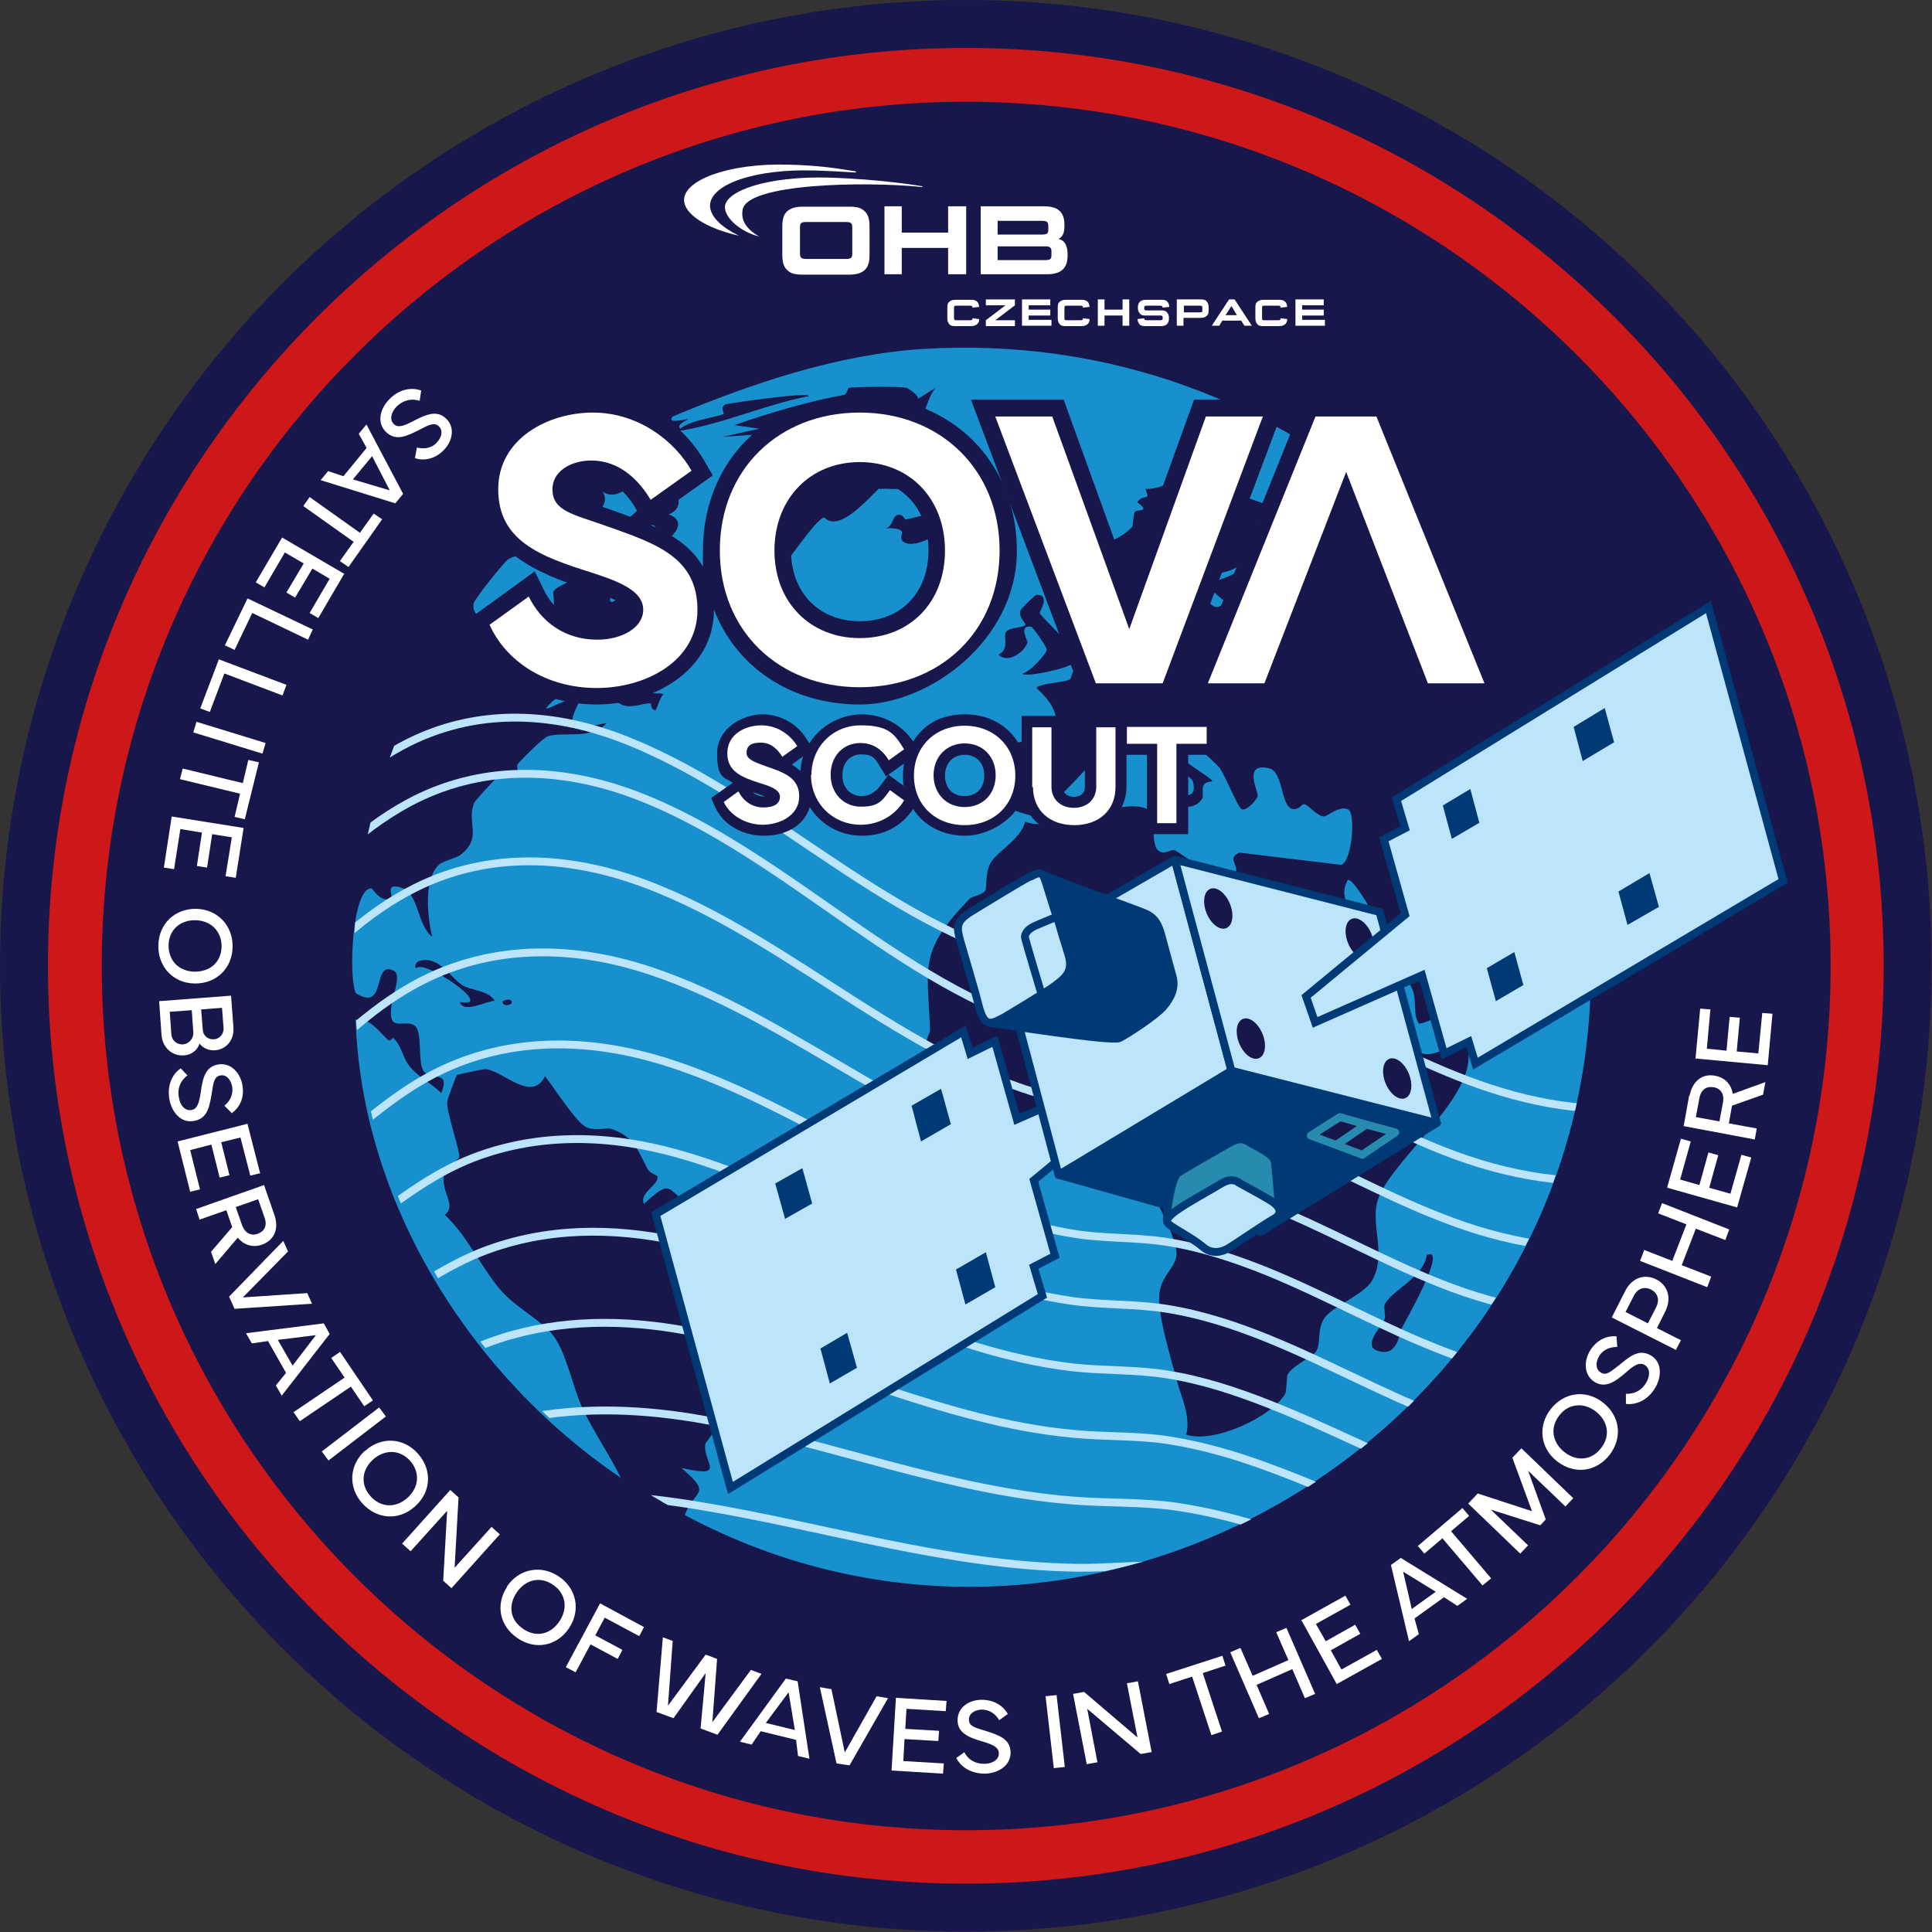 <?xml version="1.0" encoding="UTF-8"?>
<svg xmlns="http://www.w3.org/2000/svg" xmlns:xlink="http://www.w3.org/1999/xlink" id="Vrstva_1" version="1.1" viewBox="0 0 491.7 491.7">
  <rect x="0" y="0" width="491.7" height="491.7" fill="#333333" stroke="none"/>
  <defs>
    <style>
      .st0, .st1 {
        fill: none;
      }

      .st2, .st3 {
        fill: #17174b;
      }

      .st4 {
        fill: #cd1719;
      }

      .st3 {
        stroke: #278bb0;
      }

      .st3, .st5, .st6, .st1, .st7, .st8 {
        stroke-width: 2px;
      }

      .st3, .st5, .st6, .st7 {
        stroke-linecap: round;
        stroke-linejoin: round;
      }

      .st9 {
        clip-path: url(#clippath-1);
      }

      .st10 {
        fill: #fff;
      }

      .st11 {
        fill: #1890cd;
      }

      .st12, .st5 {
        fill: #003a76;
      }

      .st5, .st6, .st7, .st8 {
        stroke: #003a76;
      }

      .st6 {
        fill: #278bb0;
      }

      .st1 {
        stroke: #bce4fa;
      }

      .st1, .st8 {
        stroke-miterlimit: 10;
      }

      .st7, .st8 {
        fill: #bce4fa;
      }
    </style>
    <clipPath id="clippath-1">
      <circle class="st0" cx="247.6" cy="245.9" r="157.6"></circle>
    </clipPath>
  </defs>
  <circle class="st2" cx="245.8" cy="245.8" r="245.8"></circle>
  <path class="st4" d="M245.8,479.4c-128.8,0-233.6-104.8-233.6-233.6S117,12.2,245.8,12.2s233.6,104.8,233.6,233.6-104.8,233.6-233.6,233.6ZM245.8,25.9C124.5,25.9,25.9,124.5,25.9,245.8s98.7,220,220,220,220-98.7,220-220S367.1,25.9,245.8,25.9Z"></path>
  <path class="st11" d="M405.1,240.6c-.1-.3-4.1,2.8-1.2-3.1-2.9,2.9-4.9-4.8-6.4-5.2-1.7-.5-9.8.4-12.9-1.2-1.1-.6-1.6-3.6-2.5-3.7-.2,0-1,1.7-3.7,1.2-3.2-.6-8.1-8.4-9.2-8-4.9,1.7,5.3,12.7,5.8,15l2.1-.3,3.7-4.3c.6,3.4,5.9,6.4,5.8,9.5,0,1.4-6.2,10.8-7.7,12-1.5,1.1-16.8,8.5-17.8,8-1.6-2.5-.5-5.5-1.5-8.3-1.4-3.6-10-19.7-12.3-23.3-.4-.6-3.5-5.6-4.3-4.9-2.8,5.1,1.9,8.2,3.1,11.7,2.8,8.7,7.8,24.6,14.1,31.3,4.9,5.2,14.5-7.7,13.5,3.1-1.1,11.8-21.4,27.1-23.3,36.2-1.3,6.2,2.4,13.2-1.2,19.6-2,3.6-10.6,6.8-12.3,9.8-1.7,3-.7,5.6-1.8,8-.7,1.5-6,3.7-7.4,6.1-.2.3-.3,4.4-.6,4.9-3.5,6-18.4,12.8-25.2,10.4,1.2-4.8-1.3-9.5-2.5-14.1-1.5-5.8-5-16.8-4.3-22.1.7-4.8,4.7-6.6,4.3-10.4-.6-6.2-9.7-20.1-9.2-23.3,0-.3,1.7-.5,1.8-1.2,1.8-12.5-4.2-6-9.5-7.7-3-.9-1.2-5.7-8.6-4.9-5.7.6-12.6,4.8-20.9,3.7-2.9-.4-17.1-15.7-17.5-18.1-.3-1.6,1.3-4.3,1.2-4.9-.7-16.8-2.8-20,10.1-33.4.5-.5,3.4-1,4-2.1.3-.7,0-4.5,1.2-6.8,1.5-3,7.9-6.2,8.9-10.7,7.8,3.3,24.3-6.7,31.3-3.1,1.9,1,.7,8.9,2.5,10.4,1.6,1.4,3.4-.4,4.3,0,1.8.8,14.1,10.7,15.6,5.2.4-1.5-2.3-3.4.9-4.6l25.8,3.1c2.8-.7,3.8-13.2,1.8-14.1-2.1-1.1-5.4,1.8-6.1,1.8-1.7,0-3.9-2.8-4.9-3.1-.9-.3-1.3,1.5-3.1,1.2-3.1-.5-2.3-9.6-6.1-10.4-6.7-1.5-2.6,6-2.8,7.1,0,.5-2.5,3.7-4,3.4-1-.2-4.2-8.6-5.8-10.7-.7-.9-12.9-12-13.8-12-.1,0-1.5,1.4-1.5,1.5-1.5,5.6,14,13,13.5,14.1-3.7,0-1.9,3.4-2.5,4.3-3,4.7-9.5.2-6.4-.9.9-.4,5.3,1.6,4-3.4-.5-1.8-8.5-4.8-9.8-6.8-1.2-1.8-1.2-6.3-2.1-6.4-.3,0-3.7,3.4-4.9,3.7-3.6.8-6-1.8-10.1,3.4-.2.3.2,2.2,0,2.5-1.3,1.7-11.7,12.3-12.6,12.6-.5.2-8.7-2.4-8.9-2.8-1.2-2-.7-14.2,1.5-15.6,1.4-.9,11.9-1,12.6-3.4-.5-5.5-1.7-7.4-5.5-11,.4-1.1,6.8-1.4,8.3-2.1.8-.4.4-1.8,1.8-3.1,1.1-.9,3.1-.9,4.6-2.8,1-1.3,0-3.4,1.5-4.6.9-.7,20.2-.8,23.3-1.8,1.8-1.4,1.3-7.4,2.5-8,1.7-.8,3.4,4.2,5.8.3l-4.3-3.7c0-1.5,8.7-2.6,7.4-4.9-5.6,3.4-15.7.8-11.7-6.8.4-.8,6.9-6.1.9-5.8-.6,0-7.5,8.3-7.7,8.9-1,3.8,3.5,5.8,3.7,6.8,0,.4-2.3,8.1-2.8,8.3-.3.1-5.9-.4-6.1-.6-1.8-1.1-2.2-7.1-3.7-7.4-.8-.2-5.4,4.6-7.7,2.8-6.2-13.1,3.6-10.8,8.6-16.6.1-.1.3-3.1.6-3.7.5-.8,4.3.2.6-2.5,1.8-2.4,3.5.1,2.1-3.4,4,.6,13.1-5.4,17.2-3.1,1.1.6-1,4.2,2.5.6,2.1,1.2-1.4,1.4,0,2.5,2.2,1.7,25.2,6.5,8.3,8.3,2.2,1.5,4,6.5,6.8,3.7l-2.5-2.5,4.6,2.8c1.4-3.5-5.9-2,1.5-5.8-1-.5-6.1-6.4-3.4-7.1,3.2-.8,2.6,6,4.9,6.8,2.4.8,12.6-5.6,16.6-2.5,2.6-.9-12.4-6.2-4.3-6.8l15,11.4c-34.1-30.9-77.2-46.7-123.7-43.9-22,1.4-43.7,8.8-63.8,17.2-1.7,2,3.4.7,4,.6-.8.7-3,1.3-2.1,2.5,3.2-2.3,7.5-2.5,11-3.7.4-.1-1-1.9.6-2.5,1-.3,21-3.2,21.2-2.1-13.4,2.6-25.9,9.1-39.6,9.5-.4-3.4-3.9-.2-3.4,1.5l7.7-.3c1.1,1.9-8.1,3.2-8.6,3.1-.4-.1-1.6-5-5.2-.9,2.9-.8,2.6,2.6,2.1,4.6.5,0,6.6-3.6,6.4-1.5-1.7,2.5-8,2.6-4.6,6.4,1.3.5,3.3-4.5,6.1-3.7,2,.5,9.9,8.9,3.4,11.4,5.8,2.2-.7,7.1-1.5,7.1-.9,0-1.2-5.1-3.1-4.3-2.2,1,.4,8.8-2.5,10.4-4.4-1.9-6.4-6.2-12-5.8l3.4-.9c.6-3,7.3-6.2,7.7-7.7.3-1.3-.9-5.8-2.1-5.8-.4,0-3.3,3.5-6.8,1.2,2.7,3.4-3.4,8.3-6.8,7.4-1.8-.5.8-3.6-2.1-2.1-.8,4.5,4.7,5.3-.3,8.9-5.1,3.7-2.7-2.2-3.7-2.5-1.9-.5-3.7,2.1-6.1,1.2-.2,2.5,3.4,0,3.4.9-.1,1.4-6.7,2.3-8.3,3.4-1.1.7-8.8,10.3-8.9,11.4-.5,5.3,7.9,4.4,8.6,6.1.5,1.2-2.8,11.4.3,11.4,1,0,3.2-5.5,4-6.4,1.4-1.6,6.3-4.8,6.8-5.5,1.5-2.6.5-8.2.6-8.6,1-2.8,11.9-3.1,6.8-10.4,1.1-2.1,9.1,5,9.2,5.5.5,1.9-5.9,14,4.3,2.5l1.2.6c.4,5.7-2,12.9,4.9,15.3-2.7,12-20.5,6.2-28.2,16,.2.8,6.1-3.3,8.3-2.1.8.4-3.6,5.7-.6,7.4l7.7-1.5c-3.9,4.4-11.2,2.1-15,3.4-1.2.4-6.6,5.8-7.7,7.1-.3.4.6,2.7-.9,3.4-.8.3-3.6-.4-4.3,0-.4.2-5.7,6-5.8,6.4-2.1,5.3,2.2,8.7-3.4,13.2-.9.8-4.7,1.7-5.5,2.5-4.1,3.7-3,13.5-1.8,18.4-3.7-2.7-3.5-10.8-7.4-12.3-5-1.9-2.4,2.1-3.1,2.5-2.6,1.3-4.6-2.4-4.9-2.5-5-.5-6,23.1-4,26.7,8,4.9,4-8.4,9.5-5.8,2.9,1.3-1.9,9-.3,12.6.9,2,4.5-.2,6.1,1.8,1.5,1.9.5,8.9,1.8,11,1.8,3,7.1-.4,4.6,5.8-2.4-2.4-5.5-3.9-7.7-6.4-2.4-2.7-2.1-5.5-4.6-7.7,0,0-.7,1-1.2.6-2.5-2.2-4.4-5.6-8.3-5.2,1.6,46.8,29.4,90.8,67.5,116.6-2.8-5.7-7.2-12.2-9.8-17.8-2.5-5.4-4-13.9-7.4-18.4-2.7-3.7-9.6-7.1-13.5-11.7-4.6-5.3-8.5-13.9-14.1-19,3.3-2.7-1.5-5.9,0-11,.2-.7,3.5-3.1,3.7-3.7.3-1.2-3.3-11.5-3.1-14.1,0-.4,2.2-6.5,2.5-6.8.3-.2,6.7-1.5,7.1-1.5,4.4.1,11.9,8.8,15.3,1.8,2.1,2.6,7.9,11.7,10.4,12.9,2.4,1.2,5.2,0,6.8.6,5.5,2,6.5,5.5,8.9,10.1.5,1,2.4,1.7,2.5,1.8.7,2.1-4.8,4.3-3.4,7.1,7.4-7,5.8-3,11-.6,2.5,1.2,9.3,2.3,11,3.1,2.2.9,10.5,5.2,11.4,7.1,3.1,6.9-4.9,11.1-5.5,14.7-.8,4.2,4,16.9-2.1,19.3-.5.2-2-1.2-3.1-.6-6.9,3.4-3.3,8.9-4,13.2-.2,1-3,4.6-3.1,4.9-.7,4.7,5.9,8.8-6.1,6.1,8.3,7,3.1,5.5.9,12,100.5,53.7,225.2-17.4,230.4-131,0-2,.4-12.5,0-13.5ZM286.4,154.4c1.1-.2,5.8,3,5.8,3.4-3-1.8-3.4,2.9-5.8.9-1.1-.9-1.9-3.9,0-4.3ZM256,160.9c.6-1.3,4.5-1.1,4.9-1.8.4-.6-1.7-1.6-1.2-3.7,0-.3,3.7-4,4-4,3.8-.3.9,4.3.9,4.6.2.9,9.4,9.1,9.8,11.7-.3,2.3-14.4,4.9-14.1,3.7,1.7-.3,6.1-5,6.1-6.1,0-.6-3.5-5.8-4-5.8-3.3-.5-.8,3.6-.9,4-.8,2.5-5,5.5-7.4,3.1,2.8-1.3,1.3-4.4,1.8-5.5ZM117,255c9.5,1.8-9-11-11-8.6-.8-.3.1-1.7.6-1.8,5.1-1.6,8,4.2,11,6.1,2.5,1.5,6.7,1.3,8.3,4-2.5.2-7.9,3.3-8.9.3ZM130.2,255.4c-1.8,1.2-3.3-.6-1.5-.9.8-.2,1.7-.2,1.5.9ZM166.7,180.8c-1.6-.7-.6-1.8-1.2-1.8-2.1-.1-5.7,1.9-8.3-.3-.4-1,7.2-7.5,8.3-7.7.7-.1,2.1-.1,2.8.3l-3.7,1.8c-1.1,4.8,3.5,2.7,4.3,3.7-.7,0-1.9,4.1-2.1,4ZM223.8,124.3c-.6.2-5.8,6.5-9.8,8-3.1,1.2-4.1-.7-4.3-.6-2.4.7-9.8,12.3-11,12.9-3.2,1.6-8.2-.8-10.7-2.1-.3-9-1.2-16.4,9.2-19.6l-6.1,1.2,8-4.9h-4.9c-.4-.6,5-3.5,3.7-7.4l-1.5-1.5-12.6.9,9.5-2.1-6.4-.9c9.1-3.2,18.4-5.9,27.9-7.7.7-.1,1-1.8,1.2-1.8,2.1-.3,12.7-.4,14.7,0,.3,0,3.3,2,2.9,2.8l4.5-2.8c-1.9,2.4-1.6,3.5-3.4,7.1,3,1.3,12.7,5.2,2.1,4.6,3.4,3.6-1.7.5-1.5,2.8l4.3,3.1c-8.2-1.2-.4,2.8-5.2,6.4-3.7,2.8-8.8,1.3-10.4,1.8ZM229.6,137.5c-1.1-1.3,2.4-3.1-4.3-3.1,2.1-.2,1.6-3.2,3.4-3.4,1.1-.1,1.6,1.3,1.8,1.2,3.3-.6,6.2-1.9,9.8-1.2l.9,2.8c-2.1,2.2-9.2,6.5-11.7,3.7ZM356.7,338.2c-.5.9-.9,6.6-5.2,5.8-5.5-.9,0-6.2.9-8.3.3-.7-.3-3,0-3.7,1.7-3.6,10-6.9,10.7-12.6,5.7-2.5-5.9,17.7-6.4,18.7Z"></path>
  <g class="st9">
    <g>
      <path class="st1" d="M-320.4,398.2c43.7-.9,78.6-30.3,121.1-36.2,24.1-3.3,47.8,2.4,69.3,13.1,29,14.4,57.3,31.1,88.1,41.7,16.1,5.5,32.5,8.1,49.4,4.8,19.1-3.7,37.4-12,55.4-19,22-8.5,44.5-18.7,68.1-21.4,15.8-1.8,31.8-.5,47.4,2.1,31.9,5.3,63,15.2,95.6,15.7,7.9.1,15.7-.8,23.6-.6,9.4.3,18.7,1.8,27.9,4,17.9,4.2,35.3,10.5,53.1,15.1,19.7,5.1,40.1,8.1,60.5,5.8,26.7-3.1,50.5-15.2,72.3-30.5,23.7-16.7,50.8-30.7,80.3-31.7,20.5-.6,39.7,5.7,58.3,13.8,16.6,7.2,34.7,17,53.4,13.8,11.4-2,21.5-9,31.5-14.4,10.2-5.5,20.5-11,31.2-15.6,16.7-7.2,34.1-11,52-6,28,7.7,52.3,28.6,74.6,46.2"></path>
      <path class="st1" d="M-321.7,382.4c22.6-.4,42.9-8.3,63-18,18.8-9.1,37.7-19,58.6-22.1,24.3-3.5,47.7,3.5,69,15.1,29.3,15.9,58,34,89.1,46.3,16.4,6.5,33.3,10,50.8,6.7,20-3.9,38.8-13.6,57.2-22,21.5-9.9,43.6-22.7,67-27.4,15.4-3.1,31.1-2.4,46.5.4,31.5,5.7,61.5,18,93.7,20.5,8.6.7,17.2.3,25.8,1.5,8.5,1.2,16.8,3.4,25,6,16.9,5.4,33.2,12.8,50.2,18,18.2,5.6,37.1,8.6,56.2,6.1,25.8-3.4,48.9-16.3,69.6-31.6,24.8-18.5,53-34.5,84.6-35.8,21.4-.9,41.6,5.6,61.1,13.8,17.7,7.5,37.2,17.9,57.1,13.8,11.4-2.3,20.6-9.8,30.2-16.1,9.8-6.4,19.7-12.8,30.2-18,16.9-8.4,34.6-12.1,53-6.7,29.1,8.5,54.2,30.8,77,49.7"></path>
      <path class="st1" d="M-324.7,366.7c24-.4,45.3-8.9,66.3-19.9,18.3-9.5,36.6-20.3,57.2-23.7,24.5-4,48.1,4.2,68.7,16.9,27.4,16.8,55.4,34.4,85.3,46.6,17,6.9,34.6,10.7,52.9,7.5,20.5-3.6,39.7-13.4,58.1-22.5,12.9-6.3,25.8-12.6,38.5-19.2,9.2-4.8,17.8-9.8,27.8-12.6,15.7-4.4,32-3.8,47.8-.5,32.2,6.8,62,22.5,95.1,25.6,8,.8,16.1.4,24.1,1.6,9.1,1.4,17.9,4,26.4,7.2,16.1,5.9,31.6,13.7,47.9,19.2,17.5,6,35.8,9,54.2,6.4,26.2-3.8,48.2-17.7,69.1-33.1,23.6-17.3,50.9-30.6,80.6-31.8,22.1-.9,43.2,5.2,63.9,12.4,19.1,6.7,39.9,15.3,60.5,10.9,12.3-2.7,22.1-10.4,32.5-17,9.7-6.2,19.5-12.3,29.9-17.2,16.6-7.7,33.9-10.7,51.7-5.3,28.7,8.7,53.2,30.9,75.5,49.8"></path>
      <path class="st1" d="M-329.5,351.6c25.6-.4,48.1-9.5,70.2-21.7,18.4-10.2,36.7-22.1,57.8-25.6,25.1-4.2,48.9,5.7,69.3,19.6,25.2,17.2,52.1,34.4,80.5,46,17.3,7,35.4,10.7,53.9,7.4,20.8-3.6,40.1-13.8,58.5-23.7,12.3-6.7,24.7-13.4,36.7-20.7,9.4-5.8,18-12,28.6-15.5,16.2-5.4,33.2-4.8,49.6-.8,33.2,8.1,63,27.4,97.4,31.4,8,.9,16,.5,24,1.8,8.9,1.4,17.4,4.2,25.8,7.5,15.6,6.1,30.4,14.1,46.2,19.9,16.9,6.2,34.6,9.4,52.6,6.9,26-3.6,47.7-17.8,68.4-32.9,22.8-16.7,49.2-28.4,77.6-29.5,22.5-.8,44.1,4.9,65.5,11.3,20.3,6.1,42.3,13.7,63.7,8.8,12.3-2.8,22.3-10.2,32.8-16.8,9.5-6,19.2-11.8,29.5-16.3,16.5-7.3,33.7-9.7,51-4,28,9.2,51.8,31.3,73.5,50.3"></path>
      <path class="st1" d="M-334.6,336.6c27.2-.4,51-10,74.2-23.5,18.5-10.8,37-23.8,58.5-27.4,25.7-4.4,49.8,7.4,70,22.4,23.2,17.2,48.3,34.2,75.2,45.1,17.5,7.1,35.9,10.4,54.6,7,21-3.8,40.4-14.3,58.5-25.1,11.8-7,23.5-14.3,34.7-22.2,9.7-6.8,18.3-14,29.5-18.3,16.8-6.4,34.7-5.8,51.8-1,34.5,9.6,64.5,32.4,100.5,37.5,8,1.1,16.1.7,24.1,2,8.8,1.4,17.3,4.2,25.5,7.5,15.3,6.2,29.8,14.3,45.2,20.2,16.6,6.3,34,9.6,51.7,7.1,25.9-3.7,47.6-18,68.2-33.1,21.6-15.8,46.9-25.9,73.8-26.7,22.6-.6,44.5,4.9,66.1,10.7,21.1,5.6,43.9,12.4,65.9,7.3,12.3-2.8,22.2-10.1,32.8-16.5,9.4-5.7,19-11.2,29.2-15.5,16.5-6.9,33.5-8.7,50.5-2.7,27.4,9.7,50.5,31.7,71.5,50.8"></path>
      <path class="st1" d="M-338.4,321.2c28.6-.4,53.6-10.4,77.7-25.2,18.5-11.3,37-25.4,58.9-29.1,26.3-4.5,50.6,9.3,70.3,25.3,21.2,17.2,44.4,33.8,69.8,44.1,17.6,7.2,36.3,10.1,55.1,6.5,21.2-4,40.5-14.9,58.3-26.7,11.2-7.4,22.3-15.3,32.7-23.8,9.8-8,18.7-16.1,30.5-21.1,17.5-7.4,36.2-6.6,54.1-1.1,35.9,11.2,66.2,37.5,103.7,43.8,8.1,1.4,16.3.9,24.4,2.2,8.8,1.4,17.2,4.2,25.4,7.5,15.2,6.2,29.4,14.3,44.7,20.2,16.4,6.4,33.7,9.6,51.3,7,26.1-3.8,47.8-18.4,68.6-33.6,20.4-14.9,44.2-23.3,69.4-23.6,22.5-.3,44.5,5.1,66.2,10.3,21.7,5.3,45.1,11.4,67.4,6.2,12.2-2.9,22.1-9.9,32.7-16.1,9.4-5.5,19-10.8,29.1-14.8,16.6-6.5,33.7-7.9,50.6-1.7,27,9.9,49.6,31.7,70.3,50.9"></path>
      <path class="st1" d="M-339.5,304.9c29.9-.3,55.7-10.7,80.5-26.6,18.2-11.7,36.5-26.8,58.4-30.4,26.8-4.4,51.1,12.1,70.1,29.1,18.8,16.8,39.5,32.7,63,42.4,17.8,7.4,37,10.2,56,6.6,21.4-4.1,40.9-15.1,58.4-27.8,11.3-8.2,22.3-17.2,32.4-26.8,9.2-8.8,18.3-17.2,29.9-22.7,18.1-8.5,37.8-7.8,56.4-1.6,37.4,12.5,67.8,42.5,107.1,50,8.6,1.7,17.3,1.1,25.9,2.5,8,1.3,15.8,3.8,23.3,6.8,15.2,6,29.4,14.2,44.6,20.2,16.3,6.5,33.6,9.7,51.1,7.3,26.1-3.7,48.5-18.3,69.3-33.6,19-14,41.3-21.1,64.9-21.2,22.4-.1,44.5,5.1,66.2,9.9,22.2,4.9,46.1,10.6,68.8,5.4,12.2-2.8,22.2-9.6,32.9-15.8,9.6-5.5,19.4-10.8,29.8-14.7,17-6.4,34.6-7.8,51.9-1.6,27.1,9.6,49.7,31.1,70.4,50.3"></path>
      <path class="st1" d="M-336.4,287c30.6,0,56.8-10.6,81.8-27.6,17.4-11.9,35-28,56.5-31.3,27-4.2,50.8,15.8,68.5,33.4,16.9,16.8,35.7,32.2,57.9,41.4,41.2,17,82.6,3.2,116.1-23.4,10.4-8.2,20-17.4,29-27,9.7-10.3,19.5-20.2,32.4-26.6,18.7-9.3,39.1-8.2,58.3-1,38.3,14.3,68.9,47.8,109.6,55.7,7.8,1.5,15.8,1,23.7,2.2,8.5,1.2,16.8,3.7,24.7,6.9,15.2,6,29.4,14.2,44.6,20.1,16.4,6.5,33.7,9.6,51.3,6.9,25.7-3.9,48.2-18.1,68.7-33.4,37.8-28.2,84-17.9,126.7-9.3,23.3,4.7,48.2,9.9,71.8,4.2,12.3-3,22.4-10,33.3-16.1,9.6-5.3,19.5-10.4,29.8-14.2,17.9-6.6,36.4-8.5,54.8-2.7,27.7,8.8,51,29.5,72.2,48.4"></path>
      <path class="st1" d="M-327.4,267.2c30.8.4,56.9-10.2,81.3-28.4,15.8-11.7,32.4-29.1,52.9-31.6,27-3.2,49.8,21.6,65.8,39.8,14.6,16.5,31.4,30.8,51.9,39.3,41.4,17.2,85.1,4.4,118.4-23.5,21.5-18,35.8-44.6,60.8-58.3,18.6-10.1,39.1-9.4,58.5-2,39.1,15.1,68.9,51.2,110.3,60.8,8.8,2,17.7,1.3,26.5,2.7,8.2,1.3,16.1,3.7,23.8,6.7,15.3,6,29.5,14.3,44.8,20.3,16.1,6.3,33.1,9.3,50.4,6.6,26.2-4,49.2-18.7,70-34.2,35.6-26.5,83.7-13.4,123.6-6.4,23.5,4.1,48.8,8.5,72.4,2.6,12.1-3,22.2-9.8,33-15.8,10.5-5.8,21.2-11.3,32.4-15.6,19.3-7.4,39.8-10.5,60.1-5.5,29,7.1,54,26.4,76.7,44.9"></path>
      <path class="st1" d="M-317.1,249.6c29.7.5,54.9-9.6,78.5-27.1,14.6-10.8,29.7-26.3,48.4-29.3,25.5-4.2,47.1,18.9,62.3,35.9,14.2,15.9,32,28.7,52,36.4,41.1,15.9,85.1,6.3,119.1-20.7,21.1-16.7,35-41.9,59-54.9,18.9-10.2,39.6-8.9,58.9-.8,38.3,15.9,69.1,51.4,111.3,57.8,8.7,1.3,17.4.2,26.1.9,8.7.7,17.2,2.8,25.4,5.6,16,5.5,30.7,14,46.4,20.3,15.6,6.3,32,10,48.8,7.9,26.6-3.3,49.1-18.4,70-34.1,34.6-25.9,81.8-14,120.8-7.3,24,4.1,49.5,8.7,73.8,3.6,12.4-2.6,23.2-9,34.5-14.4,11.3-5.4,22.9-10.5,34.8-14.4,21.4-7.1,43.8-9.8,66-5.2,29.1,6.1,55,22.5,78.8,39.6"></path>
    </g>
  </g>
  <g>
    <path class="st10" d="M106.8,102c-1.9-.6-4-.3-5.8,1.4-1.5,1.5-1.9,3.4-.8,4.5,1.1,1.1,2.6.5,5.1-.8,3.3-1.7,6-2.8,8.3-.5,2.4,2.4,1.4,5.9-.7,8-2.4,2.4-5.2,2.7-7.3,2l.5-2.7c1.6.4,3.6.3,5-1.2,1.2-1.2,1.8-3,.6-4.2-1.2-1.1-2.5-.4-5,.9-3.2,1.6-5.9,3-8.5.5-2.5-2.5-1.3-6.1.9-8.3,2.5-2.6,5.7-3.1,8.1-2.2l-.4,2.6Z"></path>
    <path class="st10" d="M93.3,108.1l9.3,17.6-2,2.4-19-5.9,1.9-2.3,3.9,1.3,5.9-7.2-2-3.6,1.9-2.3ZM89.8,122l9.4,2.8-4.5-8.7-4.8,5.8Z"></path>
    <path class="st10" d="M97.3,132.1l-8.6,12.2-2.2-1.5,3.5-4.9-12.8-9.1,1.6-2.3,12.8,9.1,3.5-4.9,2.2,1.5Z"></path>
    <path class="st10" d="M87.5,146.2l-6.5,11.1-2.2-1.3,5.1-8.7-4.4-2.6-4.4,7.4-2.2-1.3,4.4-7.4-4.8-2.8-5.2,8.9-2.2-1.3,6.7-11.4,15.9,9.3Z"></path>
    <path class="st10" d="M57.2,164.3l5.8-12,16.6,7.9-1.2,2.6-14.2-6.8-4.5,9.4-2.3-1.1Z"></path>
    <path class="st10" d="M51,180.2l4.7-12.4,17.2,6.5-1,2.7-14.8-5.6-3.7,9.8-2.4-.9Z"></path>
    <path class="st10" d="M49.2,186.4l.8-2.7,17.6,5.4-.8,2.7-17.6-5.4Z"></path>
    <path class="st10" d="M65.9,194l-3.6,14.5-2.6-.6,1.4-5.9-15.3-3.7.7-2.7,15.3,3.7,1.4-5.9,2.6.6Z"></path>
    <path class="st10" d="M62,210.7l-2,12.7-2.6-.4,1.6-9.9-5-.8-1.3,8.5-2.6-.4,1.3-8.5-5.5-.9-1.6,10.2-2.6-.4,2-13,18.2,2.9Z"></path>
    <path class="st10" d="M49.9,231.3c5.5.1,9.4,4.3,9.3,9.7-.1,5.5-4.2,9.4-9.7,9.3-5.5-.1-9.3-4.3-9.2-9.7.1-5.4,4.1-9.4,9.7-9.3ZM42.9,240.6c0,3.9,2.6,6.6,6.6,6.7,4,0,6.8-2.4,6.9-6.4,0-3.9-2.7-6.6-6.6-6.7-4-.1-6.8,2.5-6.9,6.3Z"></path>
    <path class="st10" d="M40.5,254.8l18.3-1.4.6,7.9c.3,3.5-1.9,5.8-4.7,6-1.5.1-3-.5-3.9-1.7-.6,1.8-2.2,2.9-4,3-3,.2-5.5-2-5.7-5.3l-.6-8.5ZM43.2,257.5l.4,5.6c.1,1.8,1.5,2.8,3,2.7,1.4-.1,2.7-1.4,2.6-3.1l-.4-5.6-5.6.4ZM51.6,262c.1,1.7,1.4,2.6,2.8,2.5,1.3,0,2.6-1.2,2.5-2.9l-.4-5.1-5.3.4.4,5.1Z"></path>
    <path class="st10" d="M47.7,273.7c-1.6,1.2-2.6,3-2.2,5.5.3,2.1,1.6,3.6,3.2,3.3,1.5-.2,2-1.8,2.4-4.6.5-3.6,1.2-6.5,4.5-7,3.3-.5,5.6,2.3,6.1,5.3.6,3.4-.9,5.8-2.7,7.1l-1.9-1.9c1.3-1,2.3-2.7,2-4.8-.3-1.7-1.4-3.2-3-2.9s-1.8,1.8-2.2,4.5c-.6,3.6-1.1,6.5-4.6,7.1-3.4.6-5.7-2.5-6.2-5.6-.6-3.6.8-6.4,2.9-7.8l1.8,1.9Z"></path>
    <path class="st10" d="M63,286.1l3.2,12.5-2.5.6-2.5-9.7-4.9,1.2,2.1,8.4-2.5.6-2.1-8.4-5.4,1.4,2.5,10-2.5.6-3.2-12.8,17.8-4.5Z"></path>
    <path class="st10" d="M69.8,309.1c1.3,3.6,0,6.6-3.2,7.7-2.4.8-4.6,0-6.1-1.8l-5.7,6.7-1.1-3.1,5.4-6.3-1.5-4.3-6.8,2.4-.9-2.7,17.3-6.1,2.6,7.5ZM65.7,305.2l-5.7,2,1.6,4.6c.8,2.1,2.3,2.8,4,2.2,1.7-.6,2.5-2.1,1.7-4.2l-1.6-4.6Z"></path>
    <path class="st10" d="M72.1,315.8l1.2,2.7-11.5,11.7,16.4-1.1,1.2,2.7-19.7,1.3-1.4-3.1,13.7-14.1Z"></path>
    <path class="st10" d="M62.7,339.3l19.7-2.5,1.5,2.7-12.2,15.7-1.5-2.6,2.6-3.2-4.6-8.1-4.1.6-1.5-2.6ZM74.5,347.5l5.9-7.7-9.7,1.2,3.8,6.6Z"></path>
    <path class="st10" d="M86.5,344l8.4,12.4-2.2,1.5-3.4-5-13,8.8-1.6-2.3,13-8.8-3.4-5,2.2-1.5Z"></path>
    <path class="st10" d="M83.6,371.7l-1.7-2.3,14.6-11.2,1.7,2.3-14.6,11.2Z"></path>
    <path class="st10" d="M93,369.2c4.1-3.7,9.8-3.3,13.4.8,3.6,4.1,3.4,9.7-.8,13.4-4.1,3.7-9.7,3.3-13.4-.8-3.6-4-3.4-9.7.7-13.4ZM94.3,380.8c2.6,2.9,6.4,3.1,9.4.4,2.9-2.6,3.3-6.4.7-9.4-2.6-2.9-6.4-3-9.4-.4-3,2.7-3.3,6.5-.7,9.4Z"></path>
    <path class="st10" d="M102.3,392.9l12.3-13.7,2.1,1.9-1,17.9,9.4-10.4,2.1,1.9-12.3,13.7-2.1-1.9,1-17.8-9.3,10.3-2.1-1.9Z"></path>
    <path class="st10" d="M129,403.8c3.1-4.6,8.7-5.6,13.2-2.6,4.5,3,5.7,8.6,2.6,13.2-3.1,4.6-8.6,5.6-13.1,2.5-4.5-3-5.7-8.5-2.6-13.1ZM133.2,414.6c3.3,2.2,6.9,1.4,9.2-2,2.2-3.3,1.6-7.1-1.7-9.3-3.2-2.2-7-1.3-9.2,2-2.3,3.4-1.6,7.1,1.6,9.2Z"></path>
    <path class="st10" d="M152.6,408l11.3,6.1-1.2,2.3-8.8-4.7-2.4,4.5,6.9,3.7-1.2,2.3-6.9-3.7-3.8,7.1-2.5-1.3,8.7-16.2Z"></path>
    <path class="st10" d="M171.2,417.7l-1.2,16.4,9.6-13,2.9,1.1-1.2,16.1,9.8-13.3,2.7,1-11.2,15.5-4.3-1.6,1.3-14.1-8.2,11.5-4.3-1.6,1.6-19,2.7,1Z"></path>
    <path class="st10" d="M188.3,443.3l11.7-16.1,3,.7,3,19.7-2.9-.7-.5-4.1-9-2.2-2.3,3.4-2.9-.7ZM202.3,440.3l-1.6-9.6-5.8,7.8,7.4,1.8Z"></path>
    <path class="st10" d="M208.7,429.4l2.9.5,3.4,16.1,8.1-14.3,2.9.5-9.8,17.1-3.3-.5-4.2-19.2Z"></path>
    <path class="st10" d="M228,432.1l12.9.8-.2,2.6-10-.6-.3,5.1,8.6.5-.2,2.6-8.6-.5-.3,5.6,10.3.6-.2,2.6-13.1-.8,1.1-18.3Z"></path>
    <path class="st10" d="M245.4,445.9c.9,1.8,2.6,3,5.1,3,2.1,0,3.8-1.1,3.7-2.7,0-1.5-1.5-2.2-4.2-3-3.5-1-6.3-2.2-6.3-5.4,0-3.4,3.1-5.2,6.1-5.2,3.4,0,5.6,1.7,6.7,3.6l-2.2,1.6c-.8-1.4-2.3-2.7-4.4-2.7-1.7,0-3.4,1-3.3,2.6,0,1.6,1.5,2,4.2,2.8,3.4,1.1,6.3,2,6.4,5.5,0,3.5-3.3,5.3-6.5,5.4-3.6,0-6.2-1.7-7.3-4l2.1-1.5Z"></path>
    <path class="st10" d="M271,449.7l-2.8.3-2.1-18.3,2.8-.3,2.1,18.3Z"></path>
    <path class="st10" d="M276.6,449.1l-3.5-18,2.8-.5,13.6,11.6-2.7-13.8,2.8-.5,3.5,18-2.8.5-13.6-11.5,2.6,13.6-2.8.5Z"></path>
    <path class="st10" d="M296.9,426l14.2-4.6.8,2.5-5.8,1.9,4.9,14.9-2.7.9-4.9-14.9-5.8,1.9-.8-2.5Z"></path>
    <path class="st10" d="M315.7,419.4l3.1,7.1,9.1-4-3.1-7.1,2.6-1.1,7.3,16.8-2.6,1.1-3.2-7.4-9.1,4,3.2,7.4-2.6,1.1-7.3-16.8,2.6-1.1Z"></path>
    <path class="st10" d="M331.1,412.4l11.3-6.3,1.3,2.3-8.8,4.9,2.5,4.4,7.5-4.2,1.3,2.3-7.5,4.2,2.7,4.9,9-5,1.3,2.3-11.5,6.4-8.9-16.1Z"></path>
    <path class="st10" d="M358.6,417.7l-4.6-19.4,2.5-1.8,16.9,10.4-2.5,1.8-3.4-2.2-7.5,5.4,1.1,4-2.5,1.8ZM365.4,405.1l-8.3-5.1,2.2,9.5,6.1-4.4Z"></path>
    <path class="st10" d="M360.8,393.5l11.4-9.7,1.7,2-4.6,3.9,10.2,12-2.2,1.8-10.2-12-4.6,3.9-1.7-2Z"></path>
    <path class="st10" d="M373.8,382.5l2.3-2.4,13.8,4.5-5-13.6,2.3-2.4,13.2,12.7-2,2.1-9.5-9.1,4.5,12.4-1.4,1.5-12.6-4,9.5,9.1-2,2.1-13.2-12.7Z"></path>
    <path class="st10" d="M396.4,372c-4.4-3.3-5.1-9-1.8-13.3,3.3-4.3,8.9-5.2,13.3-1.8,4.4,3.4,5.1,8.9,1.8,13.3-3.3,4.3-8.8,5.2-13.3,1.8ZM407.5,368.5c2.4-3.1,1.8-6.8-1.4-9.3-3.1-2.4-7-2-9.3,1.1-2.4,3.1-1.7,6.9,1.4,9.3,3.2,2.5,7,2,9.3-1.1Z"></path>
    <path class="st10" d="M413.6,354.7c2,.2,4-.6,5.3-2.7,1.1-1.8,1.1-3.7-.3-4.6-1.3-.8-2.7,0-4.8,1.9-2.8,2.4-5.2,4.1-8,2.4-2.8-1.8-2.7-5.4-1.1-8,1.8-2.9,4.5-3.8,6.7-3.6l.2,2.7c-1.6,0-3.5.5-4.6,2.3-.9,1.5-1,3.4.4,4.2,1.4.9,2.5-.2,4.7-1.9,2.8-2.3,5.1-4.2,8.1-2.4,3,1.8,2.6,5.7,1,8.3-1.9,3.1-4.8,4.3-7.4,4v-2.6Z"></path>
    <path class="st10" d="M426.6,343.6l-16.4-8.3,3.4-6.7c1.7-3.4,4.9-4.5,7.9-3,3,1.5,4,4.8,2.3,8.2l-2.1,4.2,6.1,3.1-1.3,2.5ZM419.4,336.8l2.1-4.1c1-2,.3-3.7-1.3-4.5-1.6-.8-3.4-.4-4.4,1.6l-2.1,4.1,5.7,2.9Z"></path>
    <path class="st10" d="M418.4,318.1l7.2,2.8,3.6-9.3-7.2-2.8,1-2.6,17.1,6.7-1,2.7-7.5-2.9-3.6,9.3,7.5,2.9-1,2.7-17.1-6.7,1-2.6Z"></path>
    <path class="st10" d="M424.3,302.2l3.5-12.4,2.5.7-2.7,9.7,4.9,1.4,2.3-8.3,2.5.7-2.3,8.3,5.4,1.5,2.8-9.9,2.5.7-3.6,12.7-17.7-5Z"></path>
    <path class="st10" d="M430,278.9c.7-3.7,3.2-5.8,6.6-5.1,2.5.5,4,2.2,4.4,4.6l8.3-3-.6,3.2-7.9,2.8-.8,4.5,7.1,1.3-.5,2.8-18.1-3.4,1.4-7.8ZM431.6,284.3l6,1.1.9-4.8c.4-2.2-.6-3.6-2.4-3.9-1.8-.3-3.2.6-3.6,2.8l-.9,4.8Z"></path>
    <path class="st10" d="M431.5,269.5l1.2-12.8,2.6.2-.9,10,5,.5.8-8.6,2.6.2-.8,8.6,5.5.5,1-10.3,2.6.2-1.2,13.1-18.3-1.7Z"></path>
  </g>
  <path class="st2" d="M286.6,182.2h-10.5v18c0,2.3-2,2.6-2.8,2.6s-2.8-.3-2.8-2.6v-18h-10.5v8.5c-2.4-5.4-7.7-8.9-14.3-8.9s-10.6,2.7-13.3,6.9c-3-4.4-7.8-6.9-13.1-6.9s-10.6,2.9-13.3,7.4l-.4-.6c-2.4-4.2-6.7-6.8-11.6-6.8s-11.5,3.5-11.5,9.9,1.7,6,4,7.5l-5.5,3.9.9,2.1c2,4.6,6.9,7.5,12.5,7.5s10.2-2.5,11.7-7.3c2.7,4.4,7.6,7.3,13.3,7.3s10.1-2.5,13-6.8c2.7,4.2,7.5,6.8,13.2,6.8s12.5-3.8,14.7-9.6c1.3,5.8,6.3,9.6,13,9.6s13.4-5.2,13.4-12.5v-8.1h5.2v20.2h10.5v-20.2h7.7v-10h-23.4ZM194.4,202.7c-1.3,0-2.2-.5-2.8-1.1.5.2,1,.3,1.4.5.7.2,1.3.4,1.7.6-.1,0-.2,0-.3,0ZM201.5,194.6l2.9-2.1c-.4,1.2-.6,2.4-.7,3.7-.7-.6-1.5-1.2-2.3-1.7ZM226.1,197.2l-1.7,2.3c-1.5,2.1-3.1,3.1-5.1,3.1-2.9,0-4.9-2.1-4.9-5.3s1.9-5.3,4.8-5.3,3.5,1,4.7,3l1.6,2.6,4.6-3.3c-.2,1-.3,2-.3,3s0,1.9.2,2.7l-4-2.9ZM245.5,202.6c-3.1,0-5-2.1-5-5.2s2-5.3,5-5.3,5,2.1,5,5.3-2,5.2-5,5.2Z"></path>
  <g>
    <g>
      <path class="st10" d="M217.8,43.8c0,.1-.2.1-.2.1-3.1-.2-6.5-.4-10.3-.5-14.8-.5-26.5,3.4-26.6,8.9,0,2.7,2.8,5.5,7.4,7.7,0,0,0,0,0,0,0,0,0,0,0,0-8.5-1.9-14.1-5.6-14-9.2.1-4.9,11-9.3,26.5-8.9,7.7.2,12.2.9,17.1,1.7,0,0,.2,0,.2.2Z"></path>
      <path class="st10" d="M234.7,47.4s-10.2-1.8-23.9-2.2c-15.6-.4-26.1,3.4-26.3,7.4-.1,2.9,4,6.4,8.7,7.6,0,0,0,0,0,0,0,0,0,0,0,0-4.3-2.5-4.5-5.1-4.2-6.8,1-6.7,30.8-7.3,45.7-5.8,0,0,.2,0,.2,0,0,0-.1-.1-.2-.1Z"></path>
    </g>
    <path class="st10" d="M253.9,62.7h12.1c1.2,0,1.6.3,1.6,1.3v.9c0,1-.3,1.3-1.6,1.3h-12.1v-3.5ZM253.9,56.2h11.3c1.2,0,1.6.3,1.6,1.3v.9c0,1-.3,1.3-1.6,1.3h-11.3v-3.5ZM270.9,57.2c0-3.2-1.6-4.7-5.2-4.7h-16.1v17.3h16.9c3.5,0,5.2-1.5,5.2-4.7v-.4c0-1.6-.4-2.7-1.2-3.4-.3-.2-.5-.3-1.1-.5,1.1-.6,1.5-1.5,1.5-3.3v-.3ZM229.5,63.1h11.8v6.7h4.6v-17.3h-4.6v6.7h-11.8v-6.7h-4.4v17.3h4.4v-6.7ZM215.3,56.5c1.2,0,1.6.3,1.6,1.3v6.8c0,1-.3,1.3-1.6,1.3h-10.1c-1.2,0-1.6-.3-1.6-1.3v-6.8c0-1,.3-1.3,1.6-1.3h10.1ZM221.3,57.8c0-2-.3-3.1-1.2-4-.9-.9-2-1.2-4-1.2h-11.8c-1.9,0-3.1.4-4,1.2-.9.9-1.2,2-1.2,4v6.9c0,2,.3,3.1,1.2,4,.9.9,2,1.2,4,1.2h11.8c1.9,0,3.1-.4,4-1.2.9-.9,1.2-2,1.2-4v-6.9Z"></path>
    <g>
      <path class="st10" d="M249.2,81.2c0,.7-.2,1-.5,1.3-.4.3-.8.5-1.6.5h-4c-.7,0-1.2-.1-1.5-.5-.3-.3-.5-.8-.5-1.5v-2.7c0-.8.1-1.2.5-1.5.3-.3.8-.5,1.5-.5h4c.7,0,1.2.1,1.6.5.3.3.4.6.5,1.3l-1.7.2c0-.4-.1-.5-.6-.5h-3.5c-.5,0-.6.1-.6.5v2.7c0,.4.1.5.6.5h3.5c.5,0,.6-.1.6-.5l1.7.2Z"></path>
      <path class="st10" d="M258.3,81.5v1.5h-7.4v-1.5l5-3.8h-5v-1.5h7.4v1.5l-5,3.8h5Z"></path>
      <path class="st10" d="M261.8,77.7v1.1h5.5v1.5h-5.5v1.1h5.8v1.5h-7.5v-6.7h7.2v1.5h-5.5Z"></path>
      <path class="st10" d="M277.3,81.2c0,.7-.2,1-.5,1.3-.4.3-.8.5-1.6.5h-4c-.7,0-1.2-.1-1.5-.5-.3-.3-.5-.8-.5-1.5v-2.7c0-.8.1-1.2.5-1.5.3-.3.8-.5,1.5-.5h4c.7,0,1.2.1,1.6.5.3.3.4.6.5,1.3l-1.7.2c0-.4-.1-.5-.6-.5h-3.5c-.5,0-.6.1-.6.5v2.7c0,.4.1.5.6.5h3.5c.5,0,.6-.1.6-.5l1.7.2Z"></path>
      <path class="st10" d="M281.1,82.9h-1.7v-6.7h1.7v2.6h4.6v-2.6h1.7v6.7h-1.7v-2.6h-4.6v2.6Z"></path>
      <path class="st10" d="M291.2,81c0,.4.2.5.8.5h3.3c.5,0,.6-.1.6-.5v-.2c0-.4-.1-.5-.6-.5h-3.7c-.8,0-1.2-.1-1.5-.5-.3-.3-.5-.8-.5-1.3v-.4c0-.5.2-1,.5-1.3.3-.3.8-.5,1.5-.5h4c.7,0,1.2.1,1.5.5.3.3.4.6.5,1.3l-1.7.2c0-.4-.2-.5-.8-.5h-3.3c-.5,0-.6.1-.6.5v.2c0,.4.1.5.6.5h3.7c.8,0,1.2.1,1.5.5.3.3.5.8.5,1.3v.4c0,.5-.2,1-.5,1.3-.3.3-.8.5-1.5.5h-4c-.7,0-1.2-.1-1.5-.5-.3-.3-.4-.6-.5-1.3l1.7-.2Z"></path>
      <path class="st10" d="M305.6,76.2c.7,0,1.2.1,1.5.5.3.3.5.8.5,1.5v.7c0,.8-.1,1.2-.5,1.5-.3.3-.8.5-1.5.5h-4.4v2h-1.7v-6.7h6ZM305.4,79.5c.5,0,.6-.1.6-.5v-.7c0-.4-.1-.5-.6-.5h-4.1v1.7h4.1Z"></path>
      <path class="st10" d="M311.1,81.6l-.8,1.3h-1.9l4.4-6.7h1.4l4.4,6.7h-1.9l-.8-1.3h-4.6ZM311.9,80.2h2.9l-1.4-2.3-1.5,2.3Z"></path>
      <path class="st10" d="M327.6,81.2c0,.7-.2,1-.5,1.3-.4.3-.8.5-1.6.5h-4c-.7,0-1.2-.1-1.5-.5-.3-.3-.5-.8-.5-1.5v-2.7c0-.8.1-1.2.5-1.5s.8-.5,1.5-.5h4c.7,0,1.2.1,1.6.5.3.3.4.6.5,1.3l-1.7.2c0-.4-.1-.5-.6-.5h-3.5c-.5,0-.6.1-.6.5v2.7c0,.4.1.5.6.5h3.5c.5,0,.6-.1.6-.5l1.7.2Z"></path>
      <path class="st10" d="M331.4,77.7v1.1h5.5v1.5h-5.5v1.1h5.8v1.5h-7.5v-6.7h7.2v1.5h-5.5Z"></path>
    </g>
  </g>
  <path class="st2" d="M218.7,100.7c-23.1,0-39.8,16.6-39.8,39.4s0,3,.2,4.5c-3-5.6-8.5-8.9-14.7-11.5l17-12.1-1.9-3.3c-6-10.6-16.8-16.9-28.8-16.9s-28.3,8.3-28.3,23.8,14.8,21.5,26.7,25.3c6.8,2.1,10.2,3.9,10.2,5.4s-2.8,3.3-7.4,3.3c-8.2,0-12.1-5.4-13.6-8.7l-2.2-4.5-16.8,12.2,1.4,3.1c5,11.3,17.2,18.6,31.2,18.6s29.8-8.5,29.8-24.1,0,0,0-.1c5.6,14.6,19.5,24.2,37.2,24.2s39.9-16.4,39.9-39.1-16.8-39.4-39.9-39.4ZM156.2,130l-.8-.3c-1.2-.4-2.3-.8-3.4-1.1-6.6-2.2-7.3-2.8-7.3-4.1s2.9-3,5.7-3c5.5,0,9.3,4.3,11.4,7.9l2.1,3.5c-2.5-1-5.1-2-7.7-2.9ZM218.8,158.1c-10.4,0-17.5-7.3-17.5-18.1s7.2-18.2,17.5-18.2,17.5,7.3,17.5,18.2-7,18.1-17.5,18.1Z"></path>
  <polygon class="st2" points="303.9 101.7 287.3 147.6 270.7 101.7 247.1 101.7 275.9 178.2 298.8 178.2 327.5 101.7 303.9 101.7"></polygon>
  <polygon class="st2" points="353.2 101.7 331.9 101.7 301.1 178.2 324.7 178.2 342.6 131.9 360.4 178.2 384.1 178.2 353.2 101.7"></polygon>
  <g>
    <path class="st10" d="M134.5,151.7c3.2,6.6,9.3,11.1,17.5,11.1,6.5,0,11.7-3.2,11.7-7.6,0-4.5-5.1-6.9-13.2-9.5-13.1-4.1-23.7-8.1-23.7-21.2,0-12.8,12.6-19.5,24.1-19.5s20.8,7.2,25.1,14.8l-10.4,7.4c-3-5-7.9-10-15.1-10-5.3,0-9.9,2.8-9.9,7.3,0,5.5,5,6.3,13.5,9.3,12.8,4.5,23.4,8,23.4,21.4,0,13.3-13.5,19.9-25.6,19.9-13.1,0-23.2-6.9-27.3-16.1l10-7.2Z"></path>
    <path class="st10" d="M183.2,140.1c0-20.6,15-35.1,35.6-35.1s35.6,14.6,35.6,35.1c0,20.5-15,34.8-35.6,34.8-20.6,0-35.6-14.3-35.6-34.8ZM218.8,162.4c12.7,0,21.7-9,21.7-22.3,0-13.2-9-22.5-21.7-22.5-12.6,0-21.7,9.3-21.7,22.5,0,13.3,9.2,22.3,21.7,22.3Z"></path>
    <path class="st10" d="M253.3,106h14.5s19.6,54.1,19.6,54.1l19.5-54.1h14.5s-25.5,67.9-25.5,67.9h-17s-25.6-67.9-25.6-67.9Z"></path>
    <path class="st10" d="M342.6,120.1l-20.8,53.8h-14.4s27.4-67.9,27.4-67.9h15.5s27.5,67.9,27.5,67.9h-14.4s-20.8-53.8-20.8-53.8Z"></path>
  </g>
  <g>
    <path class="st10" d="M188,201.5c1.2,2.4,3.4,4,6.3,4s4.2-1.1,4.2-2.7-1.8-2.5-4.8-3.4c-4.7-1.5-8.6-2.9-8.6-7.7s4.5-7.1,8.7-7.1,7.5,2.6,9.1,5.3l-3.8,2.7c-1.1-1.8-2.8-3.6-5.5-3.6s-3.6,1-3.6,2.6,1.8,2.3,4.9,3.4c4.6,1.6,8.5,2.9,8.5,7.7s-4.9,7.2-9.3,7.2-8.4-2.5-9.9-5.8l3.6-2.6Z"></path>
    <path class="st10" d="M206.5,197.3c0-7.2,5.4-12.7,12.6-12.7s8.6,2.3,11,6.1l-3.9,2.8c-1.6-2.7-4-4.4-7.2-4.4-4.5,0-7.6,3.4-7.6,8.1s3.3,8.1,7.7,8.1,5.4-1.4,7.4-4.2l3.6,2.6c-2.4,4-6.6,6.2-11,6.2-7.2,0-12.7-5.5-12.7-12.7Z"></path>
    <path class="st10" d="M232.6,197.4c0-7.4,5.4-12.7,12.9-12.7s12.9,5.3,12.9,12.7-5.4,12.6-12.9,12.6-12.9-5.2-12.9-12.6ZM245.5,205.4c4.6,0,7.9-3.3,7.9-8.1s-3.3-8.1-7.9-8.1-7.9,3.4-7.9,8.1,3.3,8.1,7.9,8.1Z"></path>
    <path class="st10" d="M262.7,200.3v-15.2h4.9v15.1c0,3.3,2.4,5.4,5.7,5.4s5.7-2.1,5.7-5.4v-15.1h4.9v15.2c0,5.9-4.2,9.7-10.5,9.7s-10.5-3.8-10.5-9.7Z"></path>
    <path class="st10" d="M286.9,185h20.2v4.3h-7.7v20.2h-4.9v-20.2h-7.7v-4.3Z"></path>
  </g>
  <g>
    <polygon class="st5" points="320.9 313.5 269.4 299 313.4 272.5 365.7 285.8 320.9 313.5"></polygon>
    <g>
      <polygon class="st8" points="265.3 329.8 263.1 322.4 268.5 319.6 263.1 300.4 288.3 279.6 286 273 258.8 284.9 253.2 265 246.9 268.1 245.2 262.5 166.9 309 185.9 378.7 265.3 329.8"></polygon>
      <polygon class="st7" points="269.4 299 254.9 244.3 299 218.8 313.4 272.5 269.4 299"></polygon>
      <polygon class="st7" points="351.1 232.1 365.7 285.8 313.4 272.5 299 218.8 351.1 232.1"></polygon>
      <path class="st5" d="M265,222.4c.5.3.8,1,1.2,2.3.5,1.5,1.6,5,2.8,8.7,1.1,3.5,2.2,7.2,2.9,9.6,1.2,3.9-.3,5.6-2.8,7.5-.8.6-2.3,1.5-4,2.7-4.1,2.6-9.5,5.8-9.5,5.8-1.4.7-2.6,1.4-3.6,1.4h0c2.4.2,30.9,4.8,32.9,3.8s9.2-5.7,11.1-7.9,3.3-4.8,2.4-7.9c-.9-3.2-2.5-9.2-3-11-.9-2.9-2-4.1-4.1-5-3.4-1.4-21.5-7.8-26.2-9.9h0Z"></path>
      <ellipse class="st2" cx="310" cy="231.4" rx="3.2" ry="5.4" transform="translate(-64.4 134.1) rotate(-22.2)"></ellipse>
      <ellipse class="st2" cx="346" cy="239" rx="3.2" ry="5.4" transform="translate(-64.6 148.3) rotate(-22.2)"></ellipse>
      <ellipse class="st2" cx="355.6" cy="274.6" rx="3.2" ry="5.4" transform="translate(-77.4 154.6) rotate(-22.2)"></ellipse>
      <ellipse class="st2" cx="318.3" cy="264.5" rx="3.2" ry="5.4" transform="translate(-76.3 139.7) rotate(-22.2)"></ellipse>
      <polygon class="st8" points="355.4 203.4 357.6 210.8 352.2 213.6 357.6 232.8 332.4 253.6 334.7 260.2 361.9 248.2 367.5 268.2 373.8 265.1 375.5 270.7 453.8 224.2 434.8 154.5 355.4 203.4"></polygon>
      <path class="st6" d="M325.6,308.3s-.9-11-1.2-12.8c-.2-1.1-2-2.4-4.9-3.9-2.2-1.1-3.1-2.7-6.6-.7-3.5,2-11.8,6.7-13.2,7.7s-2.9,9.3-2.7,12.2"></path>
      <path class="st7" d="M315.1,300.9c2,1.1,7.2,3.9,8.8,5,1.6,1.1,2.8,2.9.3,4.3-2.5,1.4-9.9,6.5-11.6,7.5s-4.3,1.6-6.5-.4c-2.2-1.9-7.6-4.8-8.5-5.6-.9-.8-1-1.5,1.5-3.4s10-6,11.4-6.9c1.5-.9,2.9-1.5,4.6-.6Z"></path>
      <g>
        <polygon class="st12" points="414.2 235.4 411.9 226.9 419.8 222.2 422.2 230.8 414.2 235.4"></polygon>
        <polygon class="st12" points="410.8 188.9 402.8 193.7 400.5 185 408.4 180.2 410.8 188.9"></polygon>
        <polygon class="st12" points="387.7 250.7 385.4 242.3 378.4 246.4 380.7 254.8 387.7 250.7"></polygon>
        <polygon class="st12" points="376.5 209.4 369.5 213.5 367.2 205 374.2 200.8 376.5 209.4"></polygon>
      </g>
      <g>
        <polygon class="st12" points="242 286.1 234.4 290.5 232 281.4 239.5 277.1 242 286.1"></polygon>
        <polygon class="st12" points="206.7 306.3 199.8 310.2 197.3 301.2 204.2 297.3 206.7 306.3"></polygon>
        <polygon class="st12" points="211.2 352.1 218.1 348.1 215.6 339.2 208.8 343.2 211.2 352.1"></polygon>
        <polygon class="st12" points="253.3 327.6 245.7 332 243.3 323.1 250.9 318.7 253.3 327.6"></polygon>
      </g>
      <path class="st7" d="M262.3,223c-3.1,1.6-10.5,6.2-14.8,8.8s-4.1,4-3.1,7.7c1.1,3.9,3.7,12.4,4.8,16.9,1.5,5.6,3.5,3.9,6.4,2.5,0,0,11-6.6,13.5-8.4,2.5-1.9,4-3.6,2.8-7.5s-4.8-15.5-5.7-18.3c-.9-2.9-1.4-2.9-3.9-1.6Z"></path>
      <path class="st7" d="M265.1,253.1c1.8-1.1,3.3-2.1,4-2.7,2.5-1.9,4-3.6,2.8-7.5s-1.9-6.1-2.9-9.6c-3.6,1.5-3.9,1.6-5.5,2.3s-2.9,1.9-2.6,3.2,4.2,14.3,4.2,14.3Z"></path>
      <polygon class="st3" points="340.1 291.4 333.6 289 341 284.3 347.7 286.2 340.1 291.4"></polygon>
      <polygon class="st3" points="347.7 286.2 355.1 288.2 346.7 293.9 340.1 291.4 347.7 286.2"></polygon>
    </g>
  </g>
</svg>
